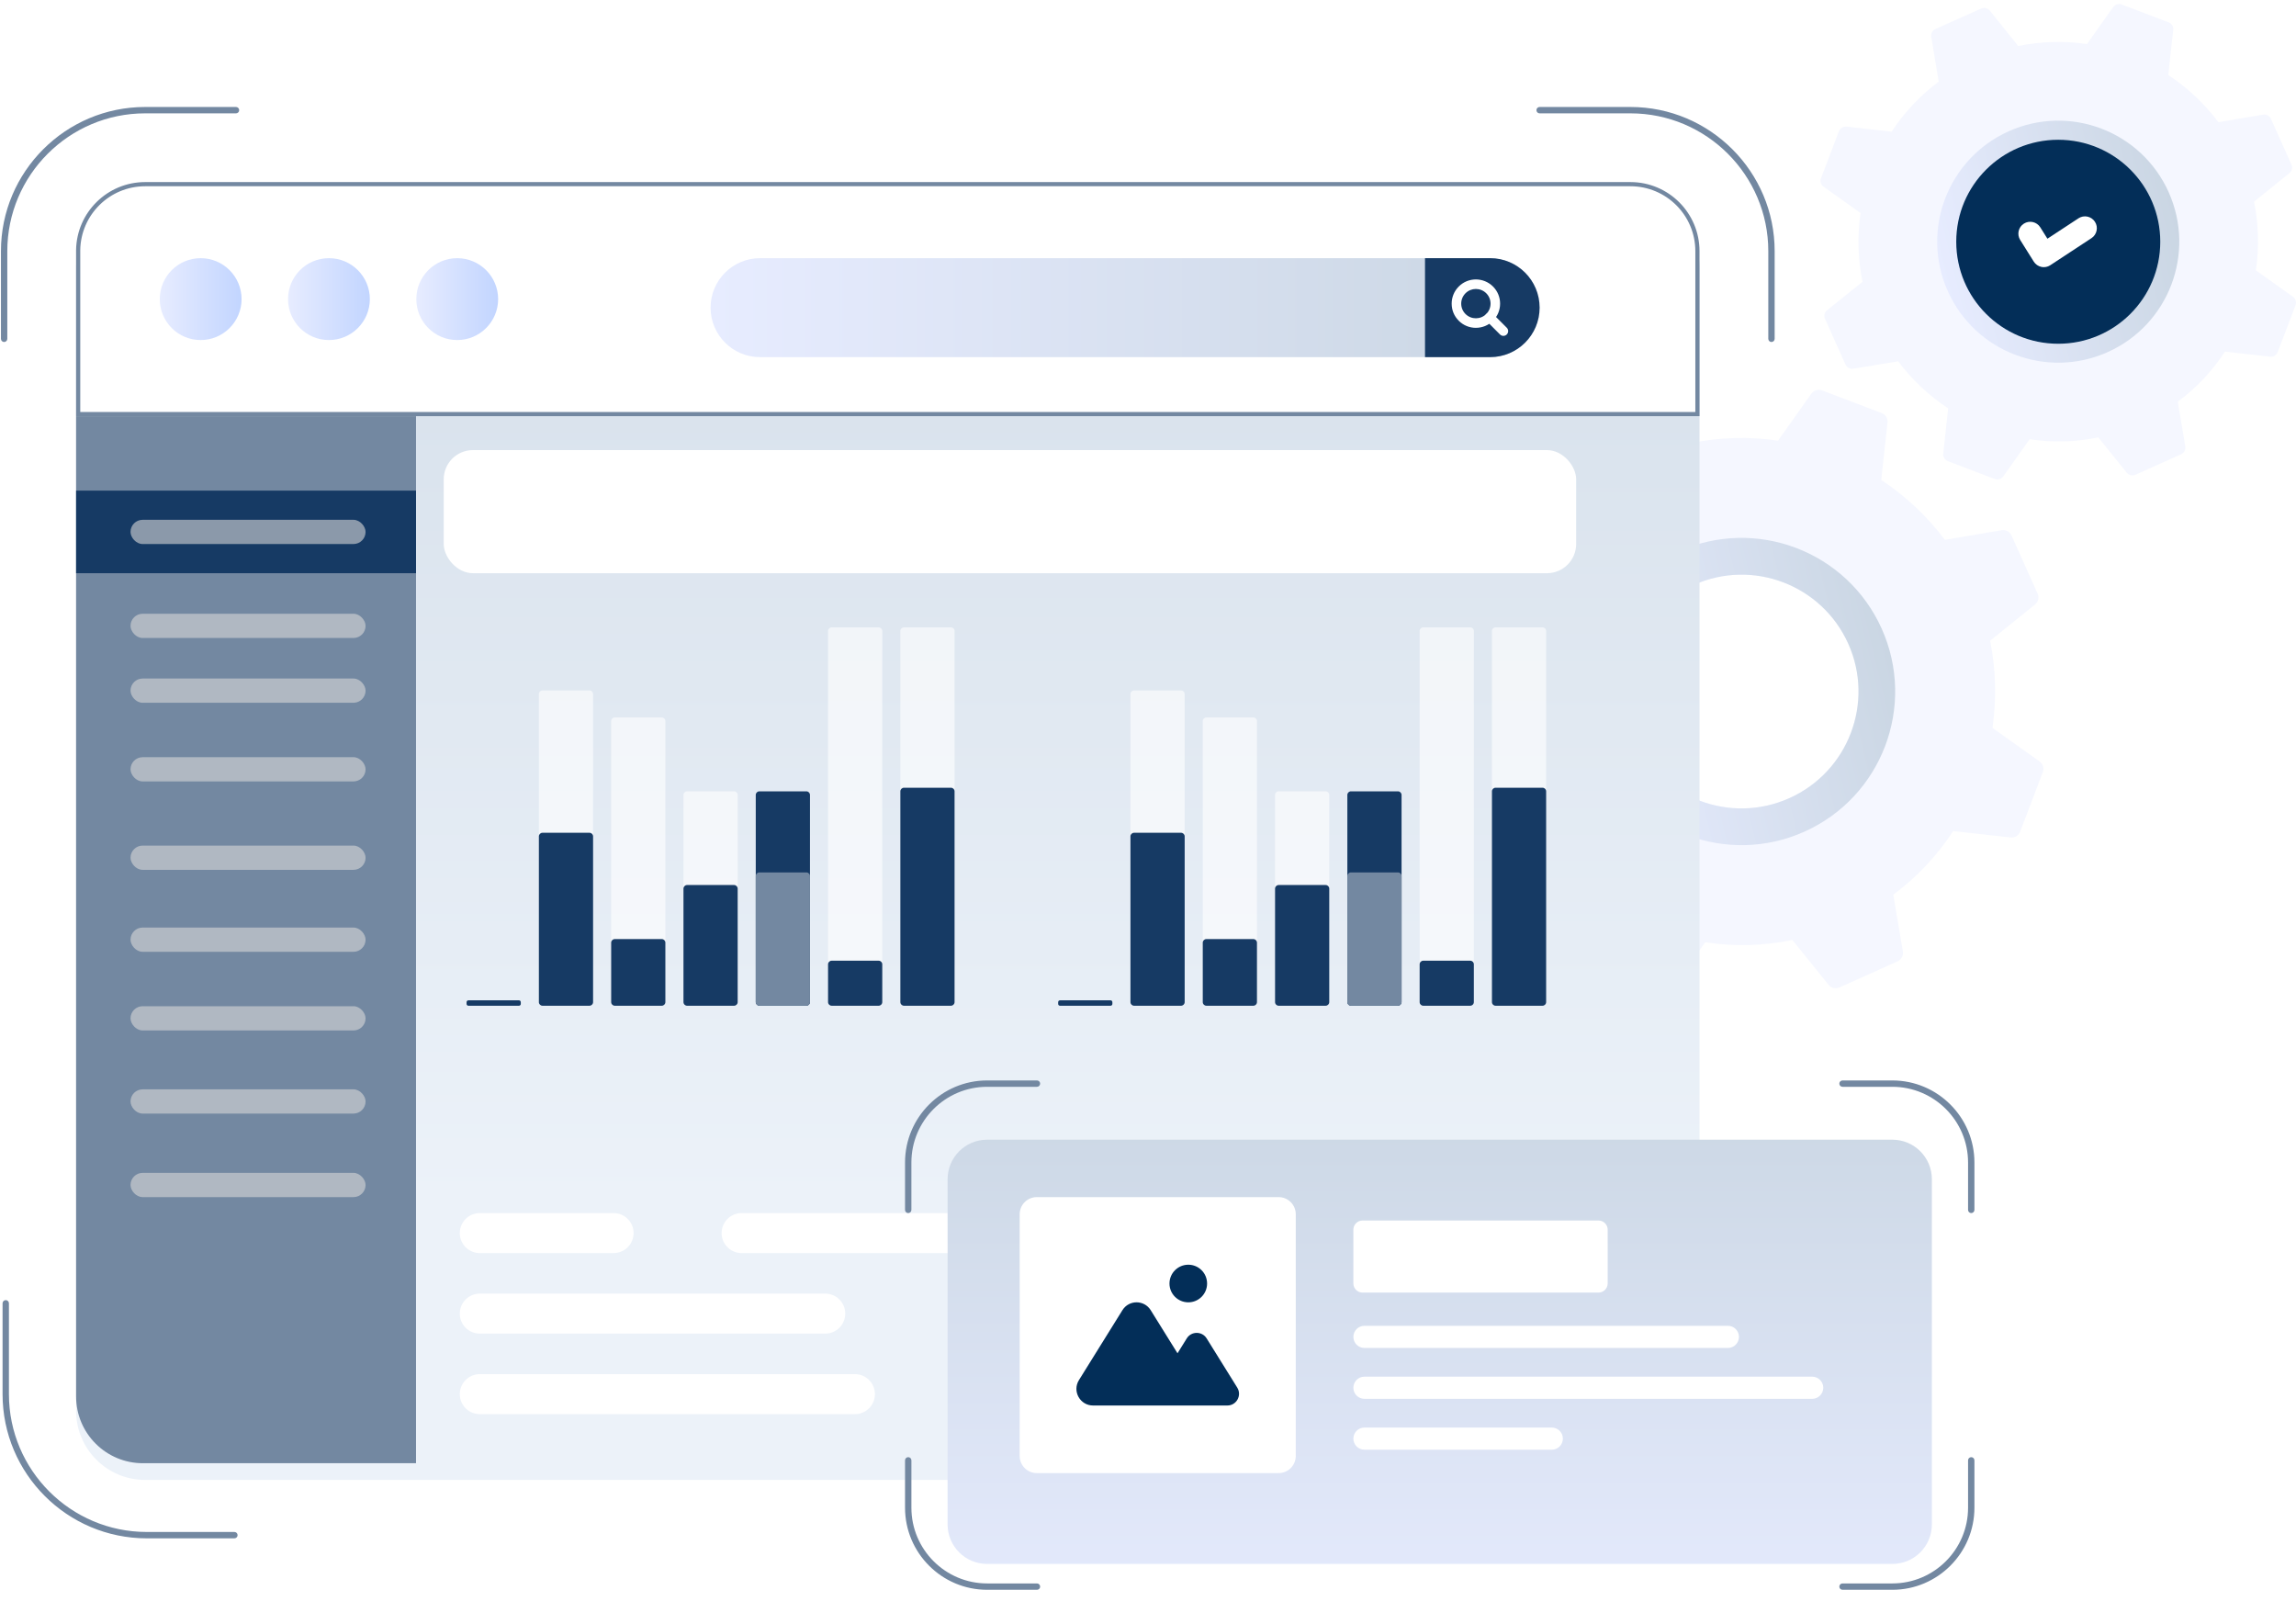 <svg width="550" height="389" viewBox="0 0 550 389" fill="none" xmlns="http://www.w3.org/2000/svg">
<path d="M346.249 189.085L352.485 202.983C352.895 203.895 353.918 204.425 354.929 204.232L368.493 201.996C372.76 207.682 377.942 212.489 383.703 216.301L382.216 230.031C382.087 231.017 382.682 232 383.631 232.361L397.881 237.783C398.815 238.139 399.875 237.818 400.484 236.973L408.475 225.684C415.35 226.721 422.364 226.589 429.353 225.122L438.019 235.859C438.641 236.664 439.736 236.898 440.649 236.49L454.513 230.274C455.465 229.848 455.977 228.89 455.83 227.873L453.532 214.281C459.274 210.037 464.091 204.865 467.876 199.048L481.633 200.584C482.62 200.712 483.563 200.134 483.919 199.202L489.343 184.955C489.704 184.007 489.366 182.908 488.543 182.349L477.287 174.334C478.279 167.493 478.134 160.426 476.725 153.461L487.465 144.798C488.271 144.176 488.505 143.081 488.096 142.168L481.86 128.27C481.45 127.358 480.476 126.807 479.476 126.993L465.881 129.291C461.596 123.566 456.418 118.767 450.644 114.95L452.146 101.226C452.271 100.228 451.692 99.285 450.749 98.935L436.499 93.513C435.564 93.158 434.505 93.479 433.923 94.251L425.923 105.544C419.063 104.512 412.016 104.706 405.005 106.124L396.383 95.379C395.715 94.583 394.661 94.329 393.709 94.757L379.845 100.974C378.933 101.384 378.381 102.357 378.572 103.366L380.826 116.967C375.105 121.259 370.322 126.369 366.522 132.182L352.775 130.642C351.761 130.584 350.818 131.162 350.463 132.096L345.039 146.343C344.674 147.281 344.994 148.34 345.821 148.909L357.062 156.919C356.084 163.765 356.224 170.823 357.653 177.828L346.944 186.43C346.129 187.057 345.844 188.172 346.252 189.085H346.249ZM391.619 177.11C385.285 162.992 391.6 146.43 405.721 140.097C419.843 133.765 436.415 140.063 442.749 154.181C449.066 168.259 442.755 184.83 428.635 191.163C414.513 197.495 397.937 191.186 391.621 177.108L391.619 177.11Z" fill="#F5F7FF"/>
<path d="M383.598 180.683C391.917 199.222 413.703 207.504 432.238 199.193C450.782 190.876 459.071 169.106 450.753 150.567C442.434 132.028 420.657 123.74 402.113 132.057C383.58 140.368 375.279 162.144 383.598 180.683ZM391.62 177.11C385.285 162.992 391.6 146.43 405.721 140.097C419.843 133.765 436.415 140.063 442.75 154.181C449.066 168.259 442.755 184.83 428.635 191.163C414.513 197.495 397.938 191.186 391.621 177.109L391.62 177.11Z" fill="url(#paint0_linear_840_5275)"/>
<path d="M437.172 76.363L442.084 87.311C442.407 88.029 443.212 88.446 444.009 88.296L454.693 86.535C458.054 91.012 462.135 94.801 466.674 97.804L465.502 108.619C465.401 109.397 465.87 110.172 466.616 110.455L477.841 114.727C478.575 115.006 479.412 114.754 479.89 114.089L486.185 105.197C491.6 106.015 497.127 105.91 502.632 104.755L509.458 113.213C509.949 113.846 510.811 114.033 511.529 113.71L522.449 108.813C523.199 108.478 523.603 107.723 523.487 106.922L521.677 96.215C526.201 92.873 529.994 88.798 532.976 84.216L543.812 85.425C544.591 85.527 545.332 85.072 545.614 84.335L549.887 73.114C550.172 72.366 549.905 71.501 549.258 71.061L540.391 64.746C541.173 59.358 541.059 53.791 539.949 48.303L548.409 41.479C549.042 40.99 549.229 40.127 548.906 39.408L543.994 28.461C543.671 27.742 542.904 27.307 542.116 27.454L531.407 29.264C528.033 24.756 523.953 20.975 519.404 17.968L520.587 7.156C520.684 6.371 520.229 5.627 519.485 5.352L508.261 1.079C507.526 0.8 506.692 1.052 506.233 1.661L499.931 10.556C494.527 9.744 488.977 9.896 483.453 11.013L476.662 2.548C476.136 1.921 475.305 1.721 474.556 2.057L463.636 6.953C462.917 7.276 462.482 8.043 462.633 8.837L464.408 19.551C459.901 22.933 456.135 26.957 453.14 31.536L442.313 30.323C441.514 30.278 440.771 30.733 440.49 31.469L436.216 42.691C435.927 43.429 436.18 44.263 436.833 44.713L445.688 51.024C444.917 56.417 445.028 61.975 446.153 67.494L437.718 74.269C437.076 74.762 436.851 75.641 437.174 76.361L437.172 76.363ZM472.912 66.93C467.922 55.809 472.898 42.763 484.021 37.775C495.144 32.786 508.199 37.747 513.187 48.867C518.163 59.957 513.193 73.01 502.07 77.999C490.946 82.988 477.888 78.017 472.912 66.93Z" fill="#F5F7FF"/>
<path d="M466.594 69.744C473.146 84.348 490.308 90.873 504.909 84.324C519.517 77.774 526.047 60.624 519.493 46.02C512.941 31.417 495.786 24.888 481.179 31.44C466.58 37.987 460.041 55.14 466.594 69.744ZM472.912 66.93C467.922 55.809 472.898 42.763 484.021 37.775C495.144 32.786 508.199 37.747 513.188 48.867C518.163 59.957 513.193 73.01 502.07 77.999C490.947 82.988 477.888 78.017 472.912 66.93Z" fill="url(#paint1_linear_840_5275)"/>
<path d="M0.989 81.911C0.569 81.911 0.228 81.57 0.228 81.149V60.154C0.228 41.115 15.722 25.624 34.765 25.624H56.535C56.955 25.624 57.296 25.965 57.296 26.386C57.296 26.807 56.955 27.148 56.535 27.148H34.765C16.56 27.148 1.749 41.955 1.749 60.154V81.149C1.749 81.57 1.408 81.911 0.988 81.911H0.989Z" fill="#7388A1"/>
<path d="M56.152 368.442H35.152C16.107 368.442 0.614 352.953 0.614 333.913V312.15C0.614 311.729 0.955 311.388 1.376 311.388C1.797 311.388 2.138 311.729 2.138 312.15V333.913C2.138 352.111 16.949 366.918 35.152 366.918H56.152C56.573 366.918 56.914 367.259 56.914 367.68C56.914 368.101 56.573 368.442 56.152 368.442Z" fill="#7388A1"/>
<path d="M424.352 81.911C423.931 81.911 423.59 81.57 423.59 81.149V60.154C423.59 41.955 408.779 27.148 390.576 27.148H368.807C368.386 27.148 368.045 26.807 368.045 26.386C368.045 25.965 368.386 25.624 368.807 25.624H390.576C409.621 25.624 425.114 41.115 425.114 60.154V81.149C425.114 81.57 424.773 81.911 424.352 81.911Z" fill="#7388A1"/>
<path d="M390.19 368.442H369.19C368.769 368.442 368.428 368.101 368.428 367.68C368.428 367.259 368.769 366.918 369.19 366.918H390.19C408.393 366.918 423.204 352.111 423.204 333.913V312.15C423.204 311.729 423.545 311.388 423.966 311.388C424.386 311.388 424.727 311.729 424.727 312.15V333.913C424.727 352.953 409.234 368.442 390.19 368.442Z" fill="#B7BCFF"/>
<g filter="url(#filter0_d_840_5275)">
<path d="M407.116 60.153V333.919C407.116 343.044 399.706 350.452 390.578 350.452H34.771C25.631 350.452 18.233 343.044 18.233 333.919V60.153C18.233 51.027 25.629 43.619 34.771 43.619H390.578C399.706 43.619 407.116 51.027 407.116 60.153Z" fill="url(#paint2_linear_840_5275)"/>
</g>
<path d="M18.724 60.153V59.909C18.855 51.16 25.99 44.108 34.771 44.108H390.564C399.428 44.108 406.613 51.293 406.613 60.153V99.17H18.724V60.153Z" fill="white" stroke="#7388A1"/>
<path d="M57.868 71.639C57.868 77.049 53.471 81.445 48.06 81.445C42.649 81.445 38.269 77.049 38.269 71.639C38.269 66.23 42.649 61.834 48.06 61.834C53.471 61.834 57.868 66.23 57.868 71.639Z" fill="url(#paint3_linear_840_5275)"/>
<path d="M88.597 71.639C88.597 77.049 84.2 81.445 78.789 81.445C73.378 81.445 68.997 77.049 68.997 71.639C68.997 66.23 73.378 61.834 78.789 61.834C84.2 61.834 88.597 66.23 88.597 71.639Z" fill="url(#paint4_linear_840_5275)"/>
<path d="M119.325 71.639C119.325 77.049 114.928 81.445 109.517 81.445C104.106 81.445 99.726 77.049 99.726 71.639C99.726 66.23 104.106 61.834 109.517 61.834C114.928 61.834 119.325 66.23 119.325 71.639Z" fill="url(#paint5_linear_840_5275)"/>
<path d="M517.484 57.896C517.484 71.395 506.546 82.331 493.043 82.331C479.54 82.331 468.614 71.395 468.614 57.896C468.614 44.397 479.552 33.474 493.043 33.474C506.533 33.474 517.484 44.409 517.484 57.896Z" fill="#032E58"/>
<path d="M489.589 63.986C489.388 63.986 489.185 63.964 488.984 63.92C488.236 63.757 487.587 63.3 487.181 62.653L483.93 57.47C483.096 56.139 483.498 54.385 484.828 53.553C486.157 52.719 487.913 53.121 488.746 54.45L490.453 57.172L497.89 52.287C499.202 51.424 500.963 51.788 501.826 53.101C502.688 54.412 502.323 56.175 501.012 57.036L491.148 63.516C490.68 63.824 490.137 63.984 489.586 63.984L489.589 63.986Z" fill="white"/>
<path d="M356.951 61.834H182.071C175.523 61.834 170.215 67.14 170.215 73.686C170.215 80.231 175.523 85.537 182.071 85.537H356.951C363.498 85.537 368.807 80.231 368.807 73.686C368.807 67.14 363.498 61.834 356.951 61.834Z" fill="url(#paint6_linear_840_5275)"/>
<path d="M341.356 61.834V85.537H356.951C363.499 85.537 368.807 80.231 368.807 73.685C368.807 67.138 363.499 61.832 356.951 61.832H341.356V61.834Z" fill="#163A64"/>
<path d="M353.539 78.519C352.055 78.519 350.573 77.955 349.447 76.827C348.32 75.699 347.745 74.274 347.745 72.724C347.745 71.173 348.349 69.715 349.447 68.618C351.703 66.358 355.382 66.364 357.649 68.627C358.743 69.72 359.344 71.175 359.344 72.724C359.344 74.272 358.743 75.727 357.649 76.818C356.516 77.952 355.028 78.517 353.541 78.517L353.539 78.519ZM353.539 69.211C352.641 69.211 351.745 69.552 351.061 70.234C350.395 70.899 350.029 71.784 350.029 72.724C350.029 73.663 350.397 74.548 351.061 75.212C352.431 76.577 354.66 76.575 356.031 75.203C356.693 74.542 357.056 73.661 357.056 72.724C357.056 71.786 356.692 70.905 356.031 70.243C355.344 69.555 354.439 69.211 353.537 69.211H353.539Z" fill="white"/>
<path d="M360.133 80.445C359.839 80.445 359.549 80.333 359.325 80.11L356.035 76.818C355.589 76.372 355.589 75.649 356.035 75.203C356.481 74.755 357.205 74.758 357.651 75.203L360.942 78.494C361.388 78.94 361.388 79.664 360.942 80.11C360.719 80.333 360.425 80.445 360.134 80.445H360.133Z" fill="white"/>
<path d="M264.717 290.541H177.653C175.006 290.541 172.86 292.686 172.86 295.332C172.86 297.978 175.006 300.123 177.653 300.123H264.717C267.364 300.123 269.51 297.978 269.51 295.332C269.51 292.686 267.364 290.541 264.717 290.541Z" fill="white"/>
<path d="M146.983 290.541H114.932C112.285 290.541 110.14 292.686 110.14 295.332C110.14 297.978 112.285 300.123 114.932 300.123H146.983C149.63 300.123 151.775 297.978 151.775 295.332C151.775 292.686 149.63 290.541 146.983 290.541Z" fill="white"/>
<path d="M197.683 309.828H114.932C112.286 309.828 110.14 311.974 110.14 314.62C110.14 317.266 112.286 319.411 114.932 319.411H197.683C200.329 319.411 202.475 317.266 202.475 314.62C202.475 311.974 200.329 309.828 197.683 309.828Z" fill="white"/>
<path d="M235.646 314.62C235.646 317.266 237.791 319.411 240.438 319.411H264.718C267.364 319.411 269.51 317.266 269.51 314.62C269.51 311.974 267.364 309.828 264.718 309.828H240.438C237.791 309.828 235.646 311.974 235.646 314.62Z" fill="white"/>
<path d="M114.932 329.115H204.792C207.436 329.115 209.584 331.262 209.584 333.906C209.584 336.55 207.436 338.697 204.792 338.697H114.932C112.287 338.697 110.14 336.55 110.14 333.906C110.14 331.262 112.287 329.115 114.932 329.115Z" fill="white"/>
<path d="M18.227 99.67H99.657V350.452H34.227C25.39 350.452 18.227 343.288 18.227 334.452V99.67Z" fill="#7388A1"/>
<rect x="18.232" y="117.51" width="81.425" height="19.778" fill="#163A64"/>
<rect opacity="0.6" x="31.267" y="124.497" width="56.306" height="5.804" rx="2.902" fill="#D9D9D9"/>
<rect opacity="0.6" x="31.267" y="146.999" width="56.306" height="5.804" rx="2.902" fill="#D9D9D9"/>
<rect opacity="0.6" x="31.267" y="162.514" width="56.306" height="5.804" rx="2.902" fill="#D9D9D9"/>
<rect opacity="0.6" x="31.267" y="181.352" width="56.306" height="5.804" rx="2.902" fill="#D9D9D9"/>
<rect opacity="0.6" x="31.267" y="202.529" width="56.306" height="5.804" rx="2.902" fill="#D9D9D9"/>
<rect opacity="0.6" x="31.267" y="222.159" width="56.306" height="5.804" rx="2.902" fill="#D9D9D9"/>
<rect opacity="0.6" x="31.267" y="240.997" width="56.306" height="5.804" rx="2.902" fill="#D9D9D9"/>
<rect opacity="0.6" x="31.267" y="260.906" width="56.306" height="5.804" rx="2.902" fill="#D9D9D9"/>
<rect opacity="0.6" x="31.267" y="280.912" width="56.306" height="5.804" rx="2.902" fill="#D9D9D9"/>
<rect x="106.29" y="107.8" width="271.276" height="29.489" rx="7" fill="white"/>
<path d="M472.206 290.541C471.786 290.541 471.444 290.2 471.444 289.779V278.43C471.444 268.431 463.307 260.297 453.303 260.297H441.367C440.947 260.297 440.605 259.957 440.605 259.536C440.605 259.115 440.947 258.774 441.367 258.774H453.303C464.145 258.774 472.968 267.593 472.968 278.43V289.779C472.968 290.2 472.627 290.541 472.206 290.541Z" fill="#7388A1"/>
<path d="M453.303 380.768H441.367C440.947 380.768 440.605 380.427 440.605 380.006C440.605 379.585 440.947 379.244 441.367 379.244H453.303C463.307 379.244 471.444 371.111 471.444 361.112V349.763C471.444 349.342 471.786 349.001 472.206 349.001C472.627 349.001 472.968 349.342 472.968 349.763V361.112C472.968 371.949 464.145 380.768 453.303 380.768Z" fill="#7388A1"/>
<path d="M248.401 380.768H236.463C225.621 380.768 216.8 371.949 216.8 361.112V349.763C216.8 349.342 217.141 349.001 217.562 349.001C217.983 349.001 218.324 349.342 218.324 349.763V361.112C218.324 371.111 226.461 379.244 236.465 379.244H248.403C248.823 379.244 249.164 379.585 249.164 380.006C249.164 380.427 248.823 380.768 248.403 380.768H248.401Z" fill="#7388A1"/>
<path d="M217.562 290.541C217.141 290.541 216.8 290.2 216.8 289.779V278.43C216.8 267.591 225.621 258.774 236.463 258.774H248.401C248.822 258.774 249.163 259.115 249.163 259.536C249.163 259.957 248.822 260.297 248.401 260.297H236.463C226.461 260.297 218.322 268.431 218.322 278.43V289.779C218.322 290.2 217.981 290.541 217.56 290.541H217.562Z" fill="#7388A1"/>
<g filter="url(#filter1_d_840_5275)">
<path d="M453.305 268.964H236.463C231.233 268.964 226.994 273.202 226.994 278.43V361.11C226.994 366.338 231.233 370.576 236.463 370.576H453.305C458.534 370.576 462.774 366.338 462.774 361.11V278.43C462.774 273.202 458.534 268.964 453.305 268.964Z" fill="url(#paint7_linear_840_5275)"/>
</g>
<path d="M306.288 286.716H248.368C246.099 286.716 244.26 288.555 244.26 290.824V348.711C244.26 350.98 246.099 352.819 248.368 352.819H306.288C308.557 352.819 310.397 350.98 310.397 348.711V290.824C310.397 288.555 308.557 286.716 306.288 286.716Z" fill="white"/>
<path d="M294.009 336.628H261.84C258.713 336.628 256.809 333.19 258.457 330.546L268.877 313.791C270.44 311.29 274.079 311.29 275.643 313.791L282.068 324.122L284.286 320.555C285.38 318.793 287.954 318.793 289.048 320.555L296.384 332.35C297.535 334.213 296.199 336.628 294.009 336.628Z" fill="#032E58"/>
<path d="M289.155 307.417C289.155 309.903 287.142 311.916 284.655 311.916C282.168 311.916 280.146 309.903 280.146 307.417C280.146 304.93 282.159 302.908 284.655 302.908C287.151 302.908 289.155 304.921 289.155 307.417Z" fill="#032E58"/>
<path d="M382.911 292.32H326.397C325.18 292.32 324.193 293.306 324.193 294.523V307.38C324.193 308.597 325.18 309.584 326.397 309.584H382.911C384.128 309.584 385.115 308.597 385.115 307.38V294.523C385.115 293.306 384.128 292.32 382.911 292.32Z" fill="white"/>
<path d="M416.564 320.195C416.564 321.66 415.376 322.848 413.91 322.848H326.849C325.383 322.848 324.195 321.66 324.195 320.195C324.195 318.729 325.383 317.541 326.849 317.541H413.91C415.376 317.541 416.564 318.729 416.564 320.195Z" fill="white"/>
<path d="M436.76 332.377C436.76 333.843 435.572 335.03 434.106 335.03H326.847C325.382 335.03 324.193 333.843 324.193 332.377C324.193 330.912 325.382 329.724 326.847 329.724H434.106C435.572 329.724 436.76 330.912 436.76 332.377Z" fill="white"/>
<path d="M374.382 344.562C374.382 346.027 373.194 347.215 371.728 347.215H326.849C325.383 347.215 324.195 346.027 324.195 344.562C324.195 343.097 325.383 341.909 326.849 341.909H371.728C373.194 341.909 374.382 343.097 374.382 344.562Z" fill="white"/>
<g clip-path="url(#clip0_840_5275)">
<path d="M124.321 239.587H112.199C111.959 239.587 111.766 239.78 111.766 240.018V240.45C111.766 240.688 111.959 240.881 112.199 240.881H124.321C124.561 240.881 124.754 240.688 124.754 240.45V240.018C124.754 239.78 124.561 239.587 124.321 239.587Z" fill="#163A64"/>
<path d="M141.207 165.365H129.95C129.472 165.365 129.084 165.751 129.084 166.228V240.018C129.084 240.495 129.472 240.881 129.95 240.881H141.207C141.685 240.881 142.073 240.495 142.073 240.018V166.228C142.073 165.751 141.685 165.365 141.207 165.365Z" fill="white" fill-opacity="0.6"/>
<path d="M141.207 199.455H129.95C129.472 199.455 129.084 199.842 129.084 200.318V240.018C129.084 240.495 129.472 240.881 129.95 240.881H141.207C141.685 240.881 142.073 240.495 142.073 240.018V200.318C142.073 199.842 141.685 199.455 141.207 199.455Z" fill="#163A64"/>
<path d="M158.525 171.838H147.268C146.79 171.838 146.402 172.224 146.402 172.701V240.018C146.402 240.495 146.79 240.881 147.268 240.881H158.525C159.003 240.881 159.391 240.495 159.391 240.018V172.701C159.391 172.224 159.003 171.838 158.525 171.838Z" fill="white" fill-opacity="0.6"/>
<path d="M158.525 224.915H147.268C146.79 224.915 146.402 225.301 146.402 225.778V240.018C146.402 240.495 146.79 240.881 147.268 240.881H158.525C159.003 240.881 159.391 240.495 159.391 240.018V225.778C159.391 225.301 159.003 224.915 158.525 224.915Z" fill="#163A64"/>
<path d="M175.844 189.53H164.587C164.108 189.53 163.721 189.916 163.721 190.393V240.018C163.721 240.495 164.108 240.881 164.587 240.881H175.844C176.322 240.881 176.709 240.495 176.709 240.018V190.393C176.709 189.916 176.322 189.53 175.844 189.53Z" fill="white" fill-opacity="0.6"/>
<path d="M175.844 211.969H164.587C164.108 211.969 163.721 212.356 163.721 212.832V240.018C163.721 240.495 164.108 240.881 164.587 240.881H175.844C176.322 240.881 176.709 240.495 176.709 240.018V212.832C176.709 212.356 176.322 211.969 175.844 211.969Z" fill="#163A64"/>
<path d="M193.162 189.53H181.905C181.427 189.53 181.039 189.916 181.039 190.393V240.018C181.039 240.495 181.427 240.881 181.905 240.881H193.162C193.64 240.881 194.028 240.495 194.028 240.018V190.393C194.028 189.916 193.64 189.53 193.162 189.53Z" fill="#163A64"/>
<path d="M193.162 208.949H181.905C181.427 208.949 181.039 209.335 181.039 209.812V240.018C181.039 240.495 181.427 240.881 181.905 240.881H193.162C193.64 240.881 194.028 240.495 194.028 240.018V209.812C194.028 209.335 193.64 208.949 193.162 208.949Z" fill="#7388A1"/>
<path d="M210.48 150.262H199.223C198.745 150.262 198.357 150.648 198.357 151.125V240.018C198.357 240.495 198.745 240.881 199.223 240.881H210.48C210.958 240.881 211.346 240.495 211.346 240.018V151.125C211.346 150.648 210.958 150.262 210.48 150.262Z" fill="white" fill-opacity="0.6"/>
<path d="M210.48 230.093H199.223C198.745 230.093 198.357 230.48 198.357 230.956V240.018C198.357 240.495 198.745 240.881 199.223 240.881H210.48C210.958 240.881 211.346 240.495 211.346 240.018V230.956C211.346 230.48 210.958 230.093 210.48 230.093Z" fill="#163A64"/>
<path d="M227.799 150.262H216.542C216.063 150.262 215.676 150.648 215.676 151.125V240.018C215.676 240.495 216.063 240.881 216.542 240.881H227.799C228.277 240.881 228.665 240.495 228.665 240.018V151.125C228.665 150.648 228.277 150.262 227.799 150.262Z" fill="white" fill-opacity="0.6"/>
<path d="M227.799 188.667H216.542C216.063 188.667 215.676 189.053 215.676 189.53V240.018C215.676 240.495 216.063 240.881 216.542 240.881H227.799C228.277 240.881 228.665 240.495 228.665 240.018V189.53C228.665 189.053 228.277 188.667 227.799 188.667Z" fill="#163A64"/>
</g>
<g clip-path="url(#clip1_840_5275)">
<path d="M266.034 239.587H253.911C253.672 239.587 253.479 239.78 253.479 240.018V240.45C253.479 240.688 253.672 240.881 253.911 240.881H266.034C266.273 240.881 266.467 240.688 266.467 240.45V240.018C266.467 239.78 266.273 239.587 266.034 239.587Z" fill="#163A64"/>
<path d="M282.92 165.365H271.663C271.185 165.365 270.797 165.751 270.797 166.228V240.018C270.797 240.495 271.185 240.881 271.663 240.881H282.92C283.398 240.881 283.786 240.495 283.786 240.018V166.228C283.786 165.751 283.398 165.365 282.92 165.365Z" fill="white" fill-opacity="0.6"/>
<path d="M282.92 199.455H271.663C271.185 199.455 270.797 199.842 270.797 200.318V240.018C270.797 240.495 271.185 240.881 271.663 240.881H282.92C283.398 240.881 283.786 240.495 283.786 240.018V200.318C283.786 199.842 283.398 199.455 282.92 199.455Z" fill="#163A64"/>
<path d="M300.238 171.838H288.981C288.503 171.838 288.115 172.224 288.115 172.701V240.018C288.115 240.495 288.503 240.881 288.981 240.881H300.238C300.716 240.881 301.104 240.495 301.104 240.018V172.701C301.104 172.224 300.716 171.838 300.238 171.838Z" fill="white" fill-opacity="0.6"/>
<path d="M300.238 224.915H288.981C288.503 224.915 288.115 225.301 288.115 225.778V240.018C288.115 240.495 288.503 240.881 288.981 240.881H300.238C300.716 240.881 301.104 240.495 301.104 240.018V225.778C301.104 225.301 300.716 224.915 300.238 224.915Z" fill="#163A64"/>
<path d="M317.556 189.53H306.3C305.821 189.53 305.434 189.916 305.434 190.393V240.018C305.434 240.495 305.821 240.881 306.3 240.881H317.556C318.035 240.881 318.422 240.495 318.422 240.018V190.393C318.422 189.916 318.035 189.53 317.556 189.53Z" fill="white" fill-opacity="0.6"/>
<path d="M317.556 211.969H306.3C305.821 211.969 305.434 212.356 305.434 212.832V240.018C305.434 240.495 305.821 240.881 306.3 240.881H317.556C318.035 240.881 318.422 240.495 318.422 240.018V212.832C318.422 212.356 318.035 211.969 317.556 211.969Z" fill="#163A64"/>
<path d="M334.875 189.53H323.618C323.14 189.53 322.752 189.916 322.752 190.393V240.018C322.752 240.495 323.14 240.881 323.618 240.881H334.875C335.353 240.881 335.741 240.495 335.741 240.018V190.393C335.741 189.916 335.353 189.53 334.875 189.53Z" fill="#163A64"/>
<path d="M334.875 208.949H323.618C323.14 208.949 322.752 209.335 322.752 209.812V240.018C322.752 240.495 323.14 240.881 323.618 240.881H334.875C335.353 240.881 335.741 240.495 335.741 240.018V209.812C335.741 209.335 335.353 208.949 334.875 208.949Z" fill="#7388A1"/>
<path d="M352.193 150.262H340.936C340.458 150.262 340.07 150.648 340.07 151.125V240.018C340.07 240.495 340.458 240.881 340.936 240.881H352.193C352.671 240.881 353.059 240.495 353.059 240.018V151.125C353.059 150.648 352.671 150.262 352.193 150.262Z" fill="white" fill-opacity="0.6"/>
<path d="M352.193 230.093H340.936C340.458 230.093 340.07 230.48 340.07 230.956V240.018C340.07 240.495 340.458 240.881 340.936 240.881H352.193C352.671 240.881 353.059 240.495 353.059 240.018V230.956C353.059 230.48 352.671 230.093 352.193 230.093Z" fill="#163A64"/>
<path d="M369.511 150.262H358.255C357.776 150.262 357.389 150.648 357.389 151.125V240.018C357.389 240.495 357.776 240.881 358.255 240.881H369.511C369.99 240.881 370.377 240.495 370.377 240.018V151.125C370.377 150.648 369.99 150.262 369.511 150.262Z" fill="white" fill-opacity="0.6"/>
<path d="M369.511 188.667H358.255C357.776 188.667 357.389 189.053 357.389 189.53V240.018C357.389 240.495 357.776 240.881 358.255 240.881H369.511C369.99 240.881 370.377 240.495 370.377 240.018V189.53C370.377 189.053 369.99 188.667 369.511 188.667Z" fill="#163A64"/>
</g>
<defs>
<filter id="filter0_d_840_5275" x="11.233" y="40.619" width="402.883" height="320.833" filterUnits="userSpaceOnUse" color-interpolation-filters="sRGB">
<feFlood flood-opacity="0" result="BackgroundImageFix"/>
<feColorMatrix in="SourceAlpha" type="matrix" values="0 0 0 0 0 0 0 0 0 0 0 0 0 0 0 0 0 0 127 0" result="hardAlpha"/>
<feOffset dy="4"/>
<feGaussianBlur stdDeviation="3.5"/>
<feComposite in2="hardAlpha" operator="out"/>
<feColorMatrix type="matrix" values="0 0 0 0 0 0 0 0 0 0 0 0 0 0 0 0 0 0 0.15 0"/>
<feBlend mode="normal" in2="BackgroundImageFix" result="effect1_dropShadow_840_5275"/>
<feBlend mode="normal" in="SourceGraphic" in2="effect1_dropShadow_840_5275" result="shape"/>
</filter>
<filter id="filter1_d_840_5275" x="212.994" y="258.964" width="263.779" height="129.612" filterUnits="userSpaceOnUse" color-interpolation-filters="sRGB">
<feFlood flood-opacity="0" result="BackgroundImageFix"/>
<feColorMatrix in="SourceAlpha" type="matrix" values="0 0 0 0 0 0 0 0 0 0 0 0 0 0 0 0 0 0 127 0" result="hardAlpha"/>
<feOffset dy="4"/>
<feGaussianBlur stdDeviation="7"/>
<feComposite in2="hardAlpha" operator="out"/>
<feColorMatrix type="matrix" values="0 0 0 0 0 0 0 0 0 0 0 0 0 0 0 0 0 0 0.15 0"/>
<feBlend mode="normal" in2="BackgroundImageFix" result="effect1_dropShadow_840_5275"/>
<feBlend mode="normal" in="SourceGraphic" in2="effect1_dropShadow_840_5275" result="shape"/>
</filter>
<linearGradient id="paint0_linear_840_5275" x1="381.372" y1="174.215" x2="452.968" y2="157.101" gradientUnits="userSpaceOnUse">
<stop stop-color="#E7ECFF"/>
<stop offset="1" stop-color="#CAD6E3"/>
</linearGradient>
<linearGradient id="paint1_linear_840_5275" x1="464.848" y1="64.663" x2="521.245" y2="51.182" gradientUnits="userSpaceOnUse">
<stop stop-color="#E7ECFF"/>
<stop offset="1" stop-color="#CAD6E3"/>
</linearGradient>
<linearGradient id="paint2_linear_840_5275" x1="212.675" y1="284.185" x2="212.675" y2="-69.008" gradientUnits="userSpaceOnUse">
<stop stop-color="#ECF2F9"/>
<stop offset="1" stop-color="#CAD6E3"/>
</linearGradient>
<linearGradient id="paint3_linear_840_5275" x1="38.267" y1="71.639" x2="57.868" y2="71.639" gradientUnits="userSpaceOnUse">
<stop stop-color="#E7ECFF"/>
<stop offset="1" stop-color="#C2D5FF"/>
</linearGradient>
<linearGradient id="paint4_linear_840_5275" x1="68.995" y1="71.639" x2="88.597" y2="71.639" gradientUnits="userSpaceOnUse">
<stop stop-color="#E7ECFF"/>
<stop offset="1" stop-color="#C2D5FF"/>
</linearGradient>
<linearGradient id="paint5_linear_840_5275" x1="99.724" y1="71.639" x2="119.325" y2="71.639" gradientUnits="userSpaceOnUse">
<stop stop-color="#E7ECFF"/>
<stop offset="1" stop-color="#C2D5FF"/>
</linearGradient>
<linearGradient id="paint6_linear_840_5275" x1="170.215" y1="73.686" x2="368.805" y2="73.686" gradientUnits="userSpaceOnUse">
<stop stop-color="#E7ECFF"/>
<stop offset="1" stop-color="#CAD6E3"/>
</linearGradient>
<linearGradient id="paint7_linear_840_5275" x1="344.885" y1="392.303" x2="344.885" y2="252.743" gradientUnits="userSpaceOnUse">
<stop stop-color="#E7ECFF"/>
<stop offset="1" stop-color="#CAD6E3"/>
</linearGradient>
<clipPath id="clip0_840_5275">
<rect width="116.899" height="101.839" fill="white" transform="translate(111.766 149.901)"/>
</clipPath>
<clipPath id="clip1_840_5275">
<rect width="116.899" height="101.839" fill="white" transform="translate(253.479 149.901)"/>
</clipPath>
</defs>
</svg>

